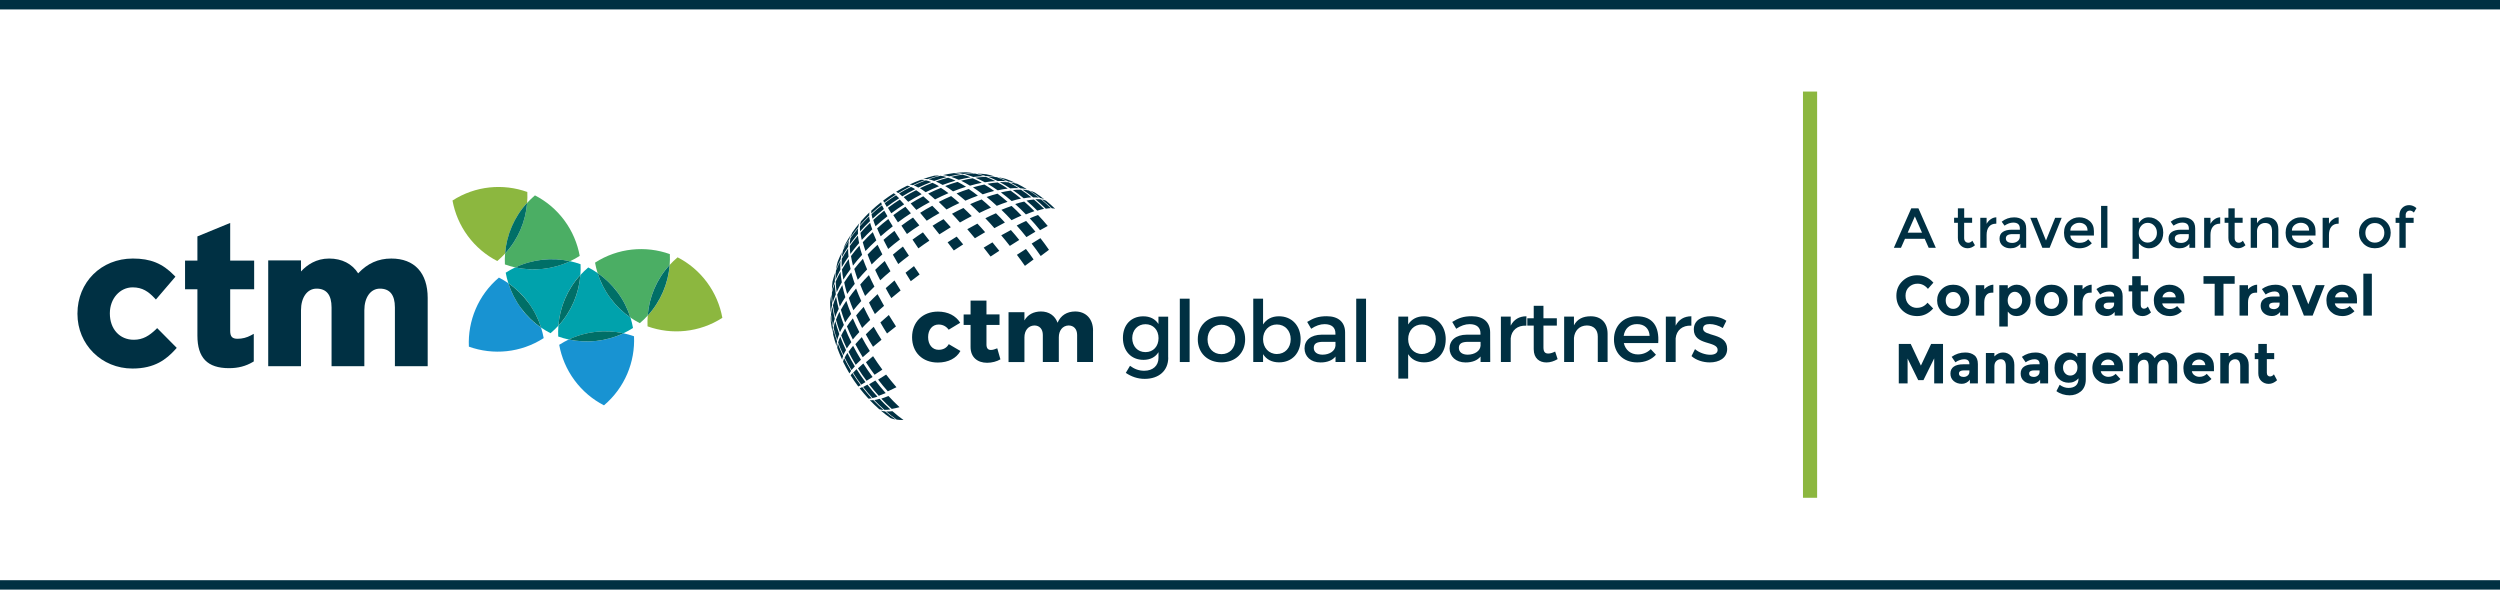 <?xml version="1.0" encoding="UTF-8"?>
<svg id="Layer_1" data-name="Layer 1" xmlns="http://www.w3.org/2000/svg" viewBox="0 0 530 125">
  <defs>
    <style>
      .cls-1 {
        fill: #006f67;
      }

      .cls-1, .cls-2, .cls-3, .cls-4, .cls-5, .cls-6, .cls-7, .cls-8 {
        stroke-width: 0px;
      }

      .cls-2 {
        fill: #00a2ac;
      }

      .cls-3 {
        fill: #003043;
      }

      .cls-4 {
        fill: #1893d2;
      }

      .cls-5 {
        fill: #003042;
      }

      .cls-9 {
        fill: none;
        stroke: #8cb73f;
        stroke-miterlimit: 10;
        stroke-width: 3px;
      }

      .cls-6 {
        fill: #4bae64;
      }

      .cls-7 {
        fill: #8cb73f;
      }

      .cls-8 {
        fill: #003043;
      }
    </style>
  </defs>
  <g>
    <g>
      <g>
        <path class="cls-3" d="M33.04,69.84c-1.39,1.31-2.71,2.19-4.68,2.19-2.99,0-5.07-2.28-5.07-5.56v-.08c0-3.07,2.12-5.47,4.83-5.47,2.07,0,3.34.9,4.62,2.25l.31.33,4.14-4.84-.26-.27c-2.48-2.55-5.02-3.58-8.77-3.58-6.69,0-11.74,5.01-11.74,11.66v.08c0,6.49,5.12,11.58,11.66,11.58,4.75,0,7.2-1.96,9.13-4.09l.26-.29-4.15-4.19-.29.28Z"/>
        <path class="cls-3" d="M82.95,54.81c-2.75,0-5.05,1.03-7.02,3.14-1.28-2.03-3.44-3.14-6.16-3.14s-4.67,1.33-5.96,2.74v-2.34h-6.95s0,22.43,0,22.43h6.95v-11.85c0-2.75,1.33-4.6,3.3-4.6,2.11,0,3.18,1.34,3.18,3.98v12.47h6.95v-11.85c0-2.75,1.33-4.6,3.3-4.6,2.11,0,3.18,1.34,3.18,3.98v12.47h6.95v-14.48c0-5.31-2.81-8.35-7.71-8.35Z"/>
      </g>
      <path class="cls-3" d="M48.8,47.26l-6.95,2.86v5.13h-2.62s0,6.07,0,6.07h2.62v9.83c0,4.71,2.13,6.9,6.7,6.9,1.94,0,3.55-.42,5.05-1.31l.2-.12v-5.85l-.61.33c-.87.47-1.82.72-2.83.72-1.13,0-1.56-.47-1.56-1.68v-8.82h5.08v-6.07h-5.08v-7.99Z"/>
    </g>
    <g>
      <path class="cls-4" d="M120.59,71.97c-.7.33-1.38.71-2.04,1.13.48,2.64,1.55,5.22,3.25,7.52,1.7,2.3,3.85,4.08,6.24,5.31,4.42-3.73,6.63-9.2,6.37-14.64-.74-.26-1.49-.48-2.25-.64-3.67,1.75-7.75,2.15-11.57,1.32Z"/>
      <path class="cls-2" d="M129.41,63.21c-1.23-1.66-2.13-3.46-2.71-5.32-.64-.44-1.3-.84-1.99-1.19-.6.51-1.15,1.04-1.67,1.61-.31,3.93-1.9,7.73-4.66,10.75-.06.76-.07,1.52-.04,2.28.74.26,1.49.48,2.25.64,3.67-1.75,7.75-2.15,11.57-1.32.7-.33,1.38-.71,2.04-1.13-.13-.74-.31-1.47-.54-2.2-1.59-1.1-3.04-2.48-4.25-4.12Z"/>
      <path class="cls-1" d="M120.59,71.97c3.82.83,7.9.43,11.57-1.32-3.82-.83-7.9-.43-11.57,1.32Z"/>
      <path class="cls-2" d="M123.07,56.01c-.72-.26-1.46-.47-2.21-.64-3.69,1.75-7.78,2.16-11.61,1.31-.7.33-1.38.71-2.04,1.13.13.74.32,1.48.55,2.21,1.59,1.1,3.04,2.47,4.25,4.12,1.22,1.66,2.12,3.45,2.71,5.31.64.44,1.3.84,1.99,1.19.6-.5,1.15-1.04,1.67-1.61.31-3.93,1.9-7.73,4.66-10.75.06-.76.07-1.52.04-2.28Z"/>
      <path class="cls-1" d="M118.38,69.05c2.76-3.02,4.35-6.83,4.66-10.75-2.76,3.02-4.35,6.83-4.66,10.75Z"/>
      <path class="cls-4" d="M110.47,65.35c-1.22-1.66-2.12-3.45-2.71-5.31-.64-.44-1.3-.84-1.99-1.19-4.41,3.73-6.62,9.19-6.37,14.64,5.13,1.84,11,1.32,15.86-1.81-.13-.74-.32-1.48-.55-2.21-1.59-1.1-3.04-2.47-4.25-4.12Z"/>
      <path class="cls-1" d="M107.76,60.03c.59,1.86,1.48,3.66,2.71,5.31,1.22,1.64,2.66,3.02,4.25,4.12-.59-1.86-1.48-3.66-2.71-5.31-1.22-1.64-2.66-3.02-4.25-4.12Z"/>
      <path class="cls-7" d="M149.89,59.86c-1.7-2.3-3.85-4.08-6.24-5.31-.6.51-1.16,1.04-1.67,1.61-.31,3.93-1.9,7.73-4.66,10.75-.06.76-.07,1.52-.04,2.28,5.13,1.84,11.01,1.32,15.86-1.81-.48-2.64-1.55-5.22-3.25-7.52Z"/>
      <path class="cls-6" d="M142.01,53.87c-5.13-1.84-11.01-1.32-15.86,1.81.13.74.31,1.47.54,2.2,1.59,1.1,3.04,2.48,4.25,4.12,1.23,1.66,2.13,3.46,2.71,5.32.64.44,1.3.84,1.99,1.19.6-.5,1.15-1.04,1.67-1.61.31-3.93,1.9-7.73,4.66-10.75.06-.76.07-1.52.04-2.28Z"/>
      <path class="cls-1" d="M126.69,57.88c.59,1.86,1.48,3.67,2.71,5.32,1.22,1.64,2.66,3.02,4.25,4.12-.59-1.86-1.48-3.67-2.71-5.32-1.22-1.64-2.66-3.02-4.25-4.12Z"/>
      <path class="cls-1" d="M137.31,66.91c2.76-3.02,4.35-6.83,4.66-10.75-2.76,3.02-4.35,6.83-4.66,10.75Z"/>
      <path class="cls-6" d="M120.86,55.38c.7-.33,1.38-.71,2.04-1.13-.48-2.64-1.55-5.22-3.25-7.52-1.7-2.3-3.85-4.08-6.24-5.31-.59.5-1.14,1.03-1.66,1.59-.32,3.92-1.91,7.73-4.67,10.75-.06.76-.08,1.53-.04,2.3.73.26,1.47.47,2.21.64,3.69-1.75,7.78-2.16,11.61-1.31Z"/>
      <path class="cls-1" d="M120.86,55.38c-3.83-.84-7.92-.44-11.61,1.31,3.83.84,7.92.44,11.61-1.31Z"/>
      <path class="cls-7" d="M111.79,40.7c-5.13-1.84-11.01-1.32-15.86,1.81.48,2.64,1.55,5.22,3.25,7.52,1.7,2.3,3.85,4.08,6.24,5.31.59-.5,1.14-1.03,1.66-1.59.32-3.92,1.91-7.73,4.67-10.75.06-.77.08-1.54.04-2.3Z"/>
      <path class="cls-1" d="M107.08,53.75c2.77-3.02,4.36-6.82,4.67-10.75-2.77,3.02-4.36,6.82-4.67,10.75Z"/>
    </g>
  </g>
  <g>
    <g>
      <path class="cls-5" d="M203.55,68.43l-2.43,1.47c-.49-.69-1.22-1.1-2.14-1.1-1.31,0-2.22,1.08-2.22,2.67s.9,2.69,2.22,2.69c.96,0,1.71-.39,2.16-1.2l2.47,1.45c-.86,1.55-2.57,2.45-4.8,2.45-3.26,0-5.45-2.16-5.45-5.37s2.22-5.43,5.49-5.43c2.1,0,3.79.86,4.71,2.37Z"/>
      <path class="cls-5" d="M212.09,76.18c-.76.45-1.8.73-2.82.73-2.04,0-3.51-1.16-3.51-3.35v-4.67h-1.47v-2.22h1.47v-2.94h3.37v2.92h2.77v2.24h-2.77v4.14c0,.82.35,1.18.98,1.16.35,0,.8-.14,1.31-.35l.67,2.35Z"/>
      <path class="cls-5" d="M231.72,70.08v6.67h-3.37v-5.73c0-1.26-.71-2.02-1.82-2.02-1.27.04-2.06,1.08-2.06,2.51v5.24h-3.39v-5.73c0-1.26-.69-2.02-1.8-2.02-1.29.04-2.1,1.08-2.1,2.51v5.24h-3.37v-10.57h3.37v1.75c.73-1.26,1.94-1.88,3.49-1.9,1.73,0,3,.9,3.53,2.39.69-1.57,1.98-2.37,3.73-2.39,2.31,0,3.8,1.59,3.8,4.06Z"/>
      <path class="cls-5" d="M247.67,75.81c0,2.77-1.97,4.51-5,4.51-1.5,0-2.82-.47-4-1.27l.89-1.5c.91.67,1.85,1.05,3.02,1.05,1.83,0,3.02-1.07,3.02-2.73v-1.21c-.65,1.05-1.74,1.63-3.19,1.63-2.61,0-4.35-1.88-4.35-4.65s1.72-4.56,4.27-4.58c1.48-.02,2.59.58,3.26,1.63v-1.56h2.06v8.69ZM245.61,71.68c0-1.74-1.14-2.95-2.77-2.95s-2.79,1.23-2.81,2.95c.02,1.74,1.14,2.97,2.81,2.97s2.77-1.23,2.77-2.97Z"/>
      <path class="cls-5" d="M250.12,76.75v-13.43h2.08v13.43h-2.08Z"/>
      <path class="cls-5" d="M263.97,71.93c0,2.9-2.05,4.89-5.01,4.89s-5.03-1.99-5.03-4.89,2.05-4.89,5.03-4.89,5.01,1.97,5.01,4.89ZM256,71.95c0,1.86,1.21,3.13,2.95,3.13s2.93-1.27,2.93-3.13-1.21-3.11-2.93-3.11-2.95,1.27-2.95,3.11Z"/>
      <path class="cls-5" d="M275.73,71.97c0,2.88-1.81,4.85-4.56,4.85-1.54,0-2.7-.62-3.4-1.74v1.67h-2.08v-13.43h2.08v5.47c.71-1.12,1.86-1.74,3.37-1.74,2.73,0,4.6,1.99,4.6,4.92ZM273.63,71.9c0-1.79-1.21-3.11-2.93-3.11s-2.93,1.3-2.93,3.11,1.21,3.15,2.93,3.15,2.93-1.3,2.93-3.15Z"/>
      <path class="cls-5" d="M283.14,75.57c-.69.85-1.79,1.27-3.19,1.27-2.08,0-3.39-1.29-3.39-2.99s1.32-2.88,3.64-2.9h2.91v-.29c0-1.21-.78-1.94-2.3-1.94-.92,0-1.88.33-2.84.98l-.85-1.45c1.34-.8,2.32-1.21,4.15-1.21,2.48,0,3.87,1.27,3.89,3.39l.02,6.32h-2.05v-1.18ZM283.12,73.36v-.89h-2.61c-1.36,0-1.99.36-1.99,1.29,0,.87.71,1.43,1.86,1.43,1.48,0,2.63-.78,2.73-1.83Z"/>
      <path class="cls-5" d="M287.52,76.75v-13.43h2.08v13.43h-2.08Z"/>
      <path class="cls-5" d="M306.49,71.97c0,2.88-1.81,4.85-4.56,4.85-1.54,0-2.7-.62-3.4-1.74v5.18h-2.08v-13.14h2.08v1.67c.71-1.12,1.86-1.74,3.37-1.74,2.73,0,4.6,1.99,4.6,4.92ZM304.39,71.9c0-1.79-1.21-3.11-2.93-3.11s-2.93,1.3-2.93,3.11,1.21,3.15,2.93,3.15,2.93-1.3,2.93-3.15Z"/>
      <path class="cls-5" d="M313.89,75.57c-.69.85-1.79,1.27-3.19,1.27-2.08,0-3.39-1.29-3.39-2.99s1.32-2.88,3.64-2.9h2.91v-.29c0-1.21-.78-1.94-2.3-1.94-.92,0-1.88.33-2.84.98l-.85-1.45c1.34-.8,2.32-1.21,4.15-1.21,2.48,0,3.87,1.27,3.89,3.39l.02,6.32h-2.05v-1.18ZM313.88,73.36v-.89h-2.61c-1.36,0-1.99.36-1.99,1.29,0,.87.71,1.43,1.86,1.43,1.48,0,2.63-.78,2.73-1.83Z"/>
      <path class="cls-5" d="M320.27,69.04c.65-1.3,1.81-1.99,3.33-1.99v1.99c-1.94-.11-3.17,1.03-3.33,2.68v5.03h-2.08v-9.63h2.08v1.92Z"/>
      <path class="cls-5" d="M330.22,76.13c-.76.45-1.56.71-2.37.71-1.45,0-2.7-.83-2.7-2.81v-5h-1.36v-1.56h1.36v-2.64h2.06v2.64h2.84v1.56h-2.84v4.62c0,1,.38,1.3,1.03,1.3.43,0,.89-.15,1.45-.42l.52,1.59Z"/>
      <path class="cls-5" d="M340.81,70.76v5.99h-2.08v-5.41c0-1.45-.87-2.34-2.32-2.34-1.59.02-2.59,1.12-2.73,2.63v5.12h-2.08v-9.63h2.08v1.85c.69-1.34,1.92-1.92,3.55-1.92,2.24,0,3.58,1.41,3.58,3.71Z"/>
      <path class="cls-5" d="M351.53,72.73h-7.28c.33,1.48,1.47,2.41,2.99,2.41,1.05,0,2.01-.4,2.72-1.12l1.1,1.18c-.94,1.03-2.32,1.63-3.98,1.63-2.97,0-4.92-1.97-4.92-4.87s2.01-4.89,4.87-4.91c3.39,0,4.76,2.21,4.51,5.68ZM349.72,71.21c-.07-1.56-1.1-2.5-2.68-2.5s-2.59.96-2.82,2.5h5.5Z"/>
      <path class="cls-5" d="M355.24,69.04c.65-1.3,1.81-1.99,3.33-1.99v1.99c-1.94-.11-3.17,1.03-3.33,2.68v5.03h-2.08v-9.63h2.08v1.92Z"/>
      <path class="cls-5" d="M365.99,68.01l-.76,1.54c-.85-.53-1.92-.85-2.77-.85s-1.41.27-1.41.96c0,1.77,5.12.81,5.11,4.31,0,1.97-1.76,2.86-3.69,2.86-1.41,0-2.91-.47-3.87-1.34l.74-1.48c.83.74,2.17,1.2,3.22,1.2.89,0,1.58-.31,1.58-1.03,0-1.97-5.07-.87-5.05-4.35,0-1.96,1.7-2.79,3.55-2.79,1.21,0,2.5.36,3.37.98Z"/>
    </g>
    <path class="cls-5" d="M187.87,87.23c.4.02.84,0,1.32-.06.77.68,1.56,1.3,2.35,1.87-.53.01-1.01-.02-1.45-.08-.75-.53-1.49-1.11-2.22-1.73ZM188.8,88.64c.32.13.68.23,1.08.31-.75-.53-1.49-1.11-2.22-1.73-.35-.03-.66-.09-.93-.18.68.58,1.37,1.11,2.07,1.6ZM189.04,86.69c.51-.08,1.06-.21,1.66-.37-.8-.74-1.58-1.53-2.35-2.37-.55.23-1.06.42-1.52.56.72.77,1.46,1.5,2.22,2.18ZM187.48,86.89c.38.01.81-.02,1.28-.09-.78-.7-1.55-1.45-2.29-2.25-.41.13-.79.22-1.12.27.69.73,1.4,1.42,2.14,2.06ZM186.4,86.76c.27.08.57.13.9.15-.74-.65-1.46-1.35-2.16-2.09-.28.04-.53.04-.74.02.65.68,1.32,1.32,2,1.92ZM188.22,82.96c.56-.25,1.17-.54,1.83-.87-.75-.86-1.48-1.76-2.19-2.68-.61.4-1.18.75-1.7,1.07.66.86,1.35,1.69,2.06,2.49ZM186.29,83.91c.45-.16.94-.35,1.48-.58-.76-.85-1.5-1.74-2.2-2.66-.49.3-.93.56-1.32.79.66.85,1.34,1.67,2.05,2.45ZM184.95,84.39c.32-.07.68-.16,1.08-.3-.74-.81-1.45-1.66-2.13-2.55-.35.2-.65.37-.92.5.63.81,1.29,1.59,1.97,2.34ZM184.09,84.5c.2.02.44,0,.71-.05-.7-.76-1.37-1.55-2-2.38-.22.11-.4.19-.55.25.59.75,1.2,1.48,1.84,2.17ZM220.64,54.27c.63-.47,1.21-.9,1.74-1.31-.58-.84-1.18-1.67-1.81-2.47-.58.35-1.2.73-1.86,1.15.66.86,1.31,1.73,1.92,2.63ZM217.29,56.36c.65-.48,1.26-.93,1.83-1.36-.52-.75-1.06-1.5-1.62-2.22-.61.38-1.25.8-1.92,1.24.58.76,1.15,1.55,1.7,2.34ZM185.41,79.45c.5-.33,1.06-.69,1.65-1.09-.69-.93-1.35-1.89-1.97-2.85-.56.46-1.06.89-1.51,1.28.57.91,1.19,1.8,1.83,2.66ZM183.7,80.74c.38-.24.81-.51,1.29-.82-.69-.93-1.35-1.89-1.97-2.86-.43.37-.8.72-1.13,1.03.57.91,1.18,1.79,1.82,2.64ZM182.59,81.54c.26-.15.55-.33.89-.53-.67-.89-1.3-1.81-1.89-2.75-.29.28-.53.53-.74.76.54.87,1.12,1.72,1.74,2.53ZM181.96,81.94c.14-.07.32-.16.52-.28-.63-.84-1.22-1.7-1.77-2.58-.16.19-.29.35-.38.49.5.81,1.04,1.6,1.62,2.36ZM220.49,48.8c.59-.34,1.13-.64,1.63-.9-.67-.81-1.35-1.59-2.06-2.32-.54.19-1.13.43-1.75.71.75.8,1.48,1.64,2.18,2.51ZM217.61,50.26c.68-.41,1.31-.79,1.9-1.14-.64-.79-1.3-1.55-1.97-2.28-.63.28-1.29.6-2,.97.7.78,1.39,1.6,2.06,2.45ZM214.09,52.13c.7-.45,1.36-.87,1.99-1.26-.58-.73-1.17-1.43-1.77-2.1-.65.34-1.33.72-2.05,1.12.61.72,1.22,1.46,1.82,2.24ZM210.01,54.38c.63-.43,1.25-.83,1.84-1.21-.48-.62-.96-1.21-1.45-1.79-.6.35-1.22.72-1.86,1.12.49.6.98,1.23,1.46,1.88ZM188.05,70.7c.59-.48,1.23-.98,1.9-1.5-.53-.81-1.04-1.62-1.52-2.42-.64.54-1.23,1.07-1.79,1.58.44.78.91,1.56,1.41,2.34ZM185.08,73.52c.55-.47,1.15-.96,1.8-1.49-.59-.92-1.14-1.84-1.66-2.76-.61.56-1.16,1.11-1.67,1.62.47.88.98,1.75,1.53,2.62ZM182.9,75.73c.45-.41.95-.85,1.5-1.32-.61-.97-1.18-1.95-1.7-2.94-.51.53-.96,1.03-1.36,1.5.48.92,1,1.84,1.56,2.76ZM181.41,77.34c.32-.33.69-.69,1.12-1.08-.6-.97-1.16-1.96-1.67-2.95-.38.45-.7.88-.97,1.28.46.92.97,1.84,1.52,2.75ZM180.52,78.46c.19-.24.43-.5.71-.79-.57-.94-1.1-1.9-1.58-2.86-.24.36-.43.7-.58,1.01.44.9.92,1.78,1.45,2.64ZM180.08,79.16c.08-.16.2-.33.35-.53-.53-.88-1.02-1.78-1.47-2.69-.12.27-.19.52-.23.74.41.84.86,1.66,1.34,2.47ZM222.99,44.16c.27,0,.5.04.7.1-.63-.61-1.28-1.19-1.94-1.72-.25-.11-.54-.2-.86-.25.71.58,1.41,1.21,2.1,1.87ZM221.72,44.25c.39-.08.74-.11,1.06-.12-.68-.66-1.37-1.28-2.08-1.86-.36-.05-.77-.06-1.21-.04.75.63,1.5,1.3,2.22,2.02ZM219.91,44.66c.52-.17,1-.3,1.44-.39-.71-.7-1.43-1.36-2.16-1.97-.48.03-1.01.11-1.57.23.78.66,1.54,1.37,2.29,2.13ZM217.49,45.46c.65-.27,1.25-.51,1.81-.7-.71-.72-1.44-1.4-2.17-2.03-.6.13-1.24.31-1.91.53.76.68,1.52,1.42,2.27,2.2ZM214.45,46.68c.74-.37,1.44-.7,2.1-.98-.69-.72-1.38-1.41-2.09-2.04-.68.23-1.4.51-2.16.82.72.69,1.44,1.42,2.15,2.2ZM210.81,48.37c.77-.43,1.52-.83,2.23-1.2-.63-.7-1.27-1.35-1.9-1.96-.72.31-1.47.67-2.25,1.06.64.66,1.28,1.36,1.92,2.1ZM206.68,50.51c.74-.46,1.47-.89,2.17-1.29-.55-.64-1.1-1.25-1.64-1.81-.7.36-1.42.76-2.15,1.18.53.61,1.07,1.25,1.62,1.92ZM202.21,53.1c.67-.45,1.33-.88,1.98-1.29-.46-.58-.92-1.13-1.37-1.65-.64.38-1.29.79-1.93,1.21.43.55.87,1.13,1.32,1.73ZM193.08,59.62c.61-.48,1.23-.96,1.88-1.43-.42-.61-.82-1.21-1.2-1.77-.62.46-1.21.93-1.79,1.4.35.58.72,1.18,1.12,1.8ZM188.96,63.2c.62-.53,1.28-1.08,1.97-1.62-.46-.73-.89-1.43-1.3-2.12-.65.55-1.27,1.09-1.86,1.63.36.69.76,1.39,1.19,2.11ZM185.48,66.58c.6-.57,1.25-1.15,1.94-1.74-.49-.85-.95-1.67-1.38-2.48-.65.61-1.25,1.21-1.81,1.79.38.8.79,1.61,1.25,2.43ZM182.76,69.54c.52-.55,1.1-1.13,1.73-1.72-.51-.94-.98-1.86-1.4-2.76-.58.63-1.11,1.23-1.59,1.82.38.88.8,1.76,1.27,2.66ZM180.8,71.97c.41-.5.86-1.02,1.38-1.57-.51-.98-.97-1.95-1.38-2.91-.47.59-.89,1.16-1.25,1.71.37.92.78,1.84,1.25,2.77ZM179.52,73.87c.27-.41.59-.86.96-1.33-.49-.98-.93-1.96-1.31-2.93-.33.53-.61,1.03-.84,1.5.35.92.75,1.83,1.19,2.76ZM178.8,75.27c.14-.32.33-.67.56-1.05-.46-.95-.87-1.9-1.23-2.85-.2.44-.35.85-.45,1.24.33.88.7,1.77,1.12,2.65ZM178.53,76.26c.03-.23.1-.49.21-.78-.43-.89-.8-1.79-1.13-2.69-.08.35-.12.67-.11.97.3.83.65,1.67,1.04,2.49ZM220.5,41.97c.33.06.63.15.88.27-.65-.51-1.32-.99-1.99-1.42-.3-.15-.65-.28-1.02-.38.72.46,1.43.97,2.13,1.53ZM219.02,41.85c.45-.01.87,0,1.24.06-.7-.56-1.4-1.06-2.12-1.52-.41-.1-.87-.16-1.36-.19.75.5,1.5,1.05,2.24,1.64ZM217.02,42.04c.58-.11,1.12-.18,1.62-.21-.73-.59-1.46-1.13-2.19-1.61-.53-.02-1.11,0-1.72.08.77.53,1.54,1.11,2.3,1.74ZM214.46,42.62c.7-.22,1.37-.39,1.99-.52-.73-.61-1.47-1.17-2.2-1.69-.65.08-1.33.21-2.06.38.75.55,1.51,1.16,2.27,1.82ZM211.31,43.64c.8-.33,1.56-.61,2.29-.85-.71-.63-1.42-1.2-2.13-1.73-.74.19-1.51.42-2.31.7.71.57,1.43,1.19,2.15,1.87ZM207.62,45.15c.85-.42,1.67-.8,2.46-1.13-.67-.63-1.32-1.21-1.97-1.74-.79.29-1.6.62-2.44,1,.64.57,1.29,1.2,1.95,1.87ZM203.51,47.17c.85-.49,1.68-.94,2.5-1.36-.6-.62-1.19-1.19-1.76-1.72-.8.37-1.61.78-2.43,1.23.55.57,1.11,1.19,1.69,1.85ZM199.15,49.68c.81-.53,1.62-1.03,2.42-1.51-.53-.61-1.04-1.18-1.54-1.71-.78.43-1.55.9-2.33,1.4.46.57.94,1.17,1.44,1.81ZM194.7,52.65c.76-.56,1.54-1.11,2.33-1.63-.48-.62-.93-1.21-1.37-1.76-.75.49-1.49,1.01-2.21,1.54.39.58.81,1.2,1.25,1.85ZM190.43,55.98c.73-.6,1.48-1.2,2.26-1.78-.45-.68-.88-1.32-1.27-1.93-.73.56-1.44,1.13-2.13,1.72.35.63.73,1.29,1.14,1.99ZM186.61,59.42c.68-.64,1.41-1.28,2.17-1.92-.44-.76-.85-1.48-1.22-2.17-.71.63-1.39,1.25-2.03,1.89.32.71.68,1.44,1.08,2.2ZM183.4,62.75c.61-.65,1.27-1.31,1.98-1.99-.43-.84-.82-1.66-1.17-2.44-.66.67-1.28,1.34-1.84,2,.3.78.64,1.6,1.03,2.43ZM180.92,65.77c.5-.63,1.06-1.28,1.67-1.95-.41-.91-.78-1.8-1.1-2.66-.57.68-1.08,1.35-1.54,2.01.27.84.6,1.71.97,2.6ZM179.17,68.35c.37-.57.79-1.17,1.27-1.79-.39-.95-.73-1.88-1.02-2.78-.44.65-.82,1.28-1.15,1.89.25.87.55,1.77.9,2.68ZM178.06,70.45c.22-.49.51-1.01.84-1.56-.36-.95-.68-1.89-.93-2.8-.3.59-.55,1.15-.74,1.69.23.87.51,1.77.84,2.67ZM177.49,72.1c.1-.4.25-.83.44-1.28-.33-.92-.62-1.84-.85-2.73-.17.5-.29.99-.36,1.44.21.85.47,1.71.77,2.58ZM177.35,73.35c0-.31.03-.64.1-1-.31-.87-.56-1.74-.78-2.6-.05.42-.07.81-.04,1.18.19.8.43,1.61.71,2.43ZM216.33,39.92c.5.03.97.1,1.39.2-.69-.44-1.39-.82-2.08-1.16-.46-.13-.96-.22-1.49-.28.72.36,1.45.78,2.18,1.25ZM214.18,39.94c.63-.06,1.22-.08,1.77-.06-.72-.46-1.44-.87-2.15-1.23-.57-.05-1.19-.06-1.83-.03.73.39,1.47.83,2.22,1.33ZM211.52,40.35c.75-.17,1.46-.29,2.13-.37-.73-.49-1.44-.92-2.15-1.3-.68.04-1.41.14-2.16.27.71.41,1.44.88,2.18,1.4ZM208.33,41.2c.85-.29,1.66-.53,2.44-.72-.71-.51-1.4-.96-2.08-1.36-.78.16-1.58.36-2.42.6.67.43,1.36.93,2.06,1.48ZM204.67,42.54c.91-.4,1.79-.76,2.64-1.06-.66-.53-1.31-1-1.94-1.41-.84.26-1.7.58-2.58.94.6.46,1.23.97,1.87,1.53ZM200.66,44.41c.92-.5,1.84-.96,2.73-1.37-.6-.54-1.19-1.03-1.75-1.47-.86.37-1.74.78-2.62,1.24.52.48,1.07,1.02,1.64,1.6ZM196.47,46.79c.9-.58,1.81-1.12,2.71-1.62-.54-.56-1.05-1.08-1.54-1.55-.86.46-1.72.96-2.57,1.5.44.51.9,1.07,1.4,1.68ZM192.27,49.61c.86-.64,1.73-1.25,2.63-1.83-.47-.6-.92-1.15-1.34-1.66-.84.54-1.66,1.12-2.46,1.72.36.55.75,1.14,1.18,1.78ZM188.3,52.78c.8-.69,1.63-1.36,2.49-2.01-.42-.65-.82-1.26-1.17-1.83-.8.62-1.58,1.26-2.32,1.91.3.6.63,1.25,1,1.93ZM184.78,56.07c.72-.72,1.48-1.43,2.28-2.14-.38-.72-.72-1.4-1.02-2.04-.74.68-1.45,1.37-2.11,2.07.24.67.53,1.37.86,2.11ZM181.85,59.31c.61-.72,1.27-1.45,1.98-2.19-.34-.79-.63-1.54-.89-2.26-.66.72-1.27,1.43-1.83,2.15.2.73.45,1.49.73,2.29ZM179.61,62.31c.48-.69,1.01-1.4,1.6-2.13-.3-.85-.55-1.66-.76-2.43-.55.72-1.04,1.43-1.48,2.13.16.78.37,1.59.63,2.43ZM178.04,64.97c.33-.64.72-1.29,1.17-1.97-.27-.88-.48-1.73-.65-2.54-.41.69-.77,1.37-1.08,2.02.13.8.32,1.63.55,2.49ZM177.07,67.22c.19-.56.44-1.14.74-1.74-.24-.88-.42-1.74-.56-2.57-.28.63-.5,1.24-.67,1.83.11.8.27,1.64.48,2.48ZM176.61,69.06c.07-.47.19-.96.36-1.48-.21-.86-.37-1.71-.49-2.53-.15.55-.25,1.09-.31,1.59.1.78.25,1.59.44,2.42ZM176.54,70.53c-.03-.37-.02-.78.03-1.2-.19-.82-.33-1.63-.43-2.43-.04.47-.04.92,0,1.34.09.75.23,1.52.4,2.29ZM213.73,38.47c.54.06,1.05.16,1.51.29-.67-.32-1.33-.59-1.98-.82-.49-.14-1.02-.26-1.58-.34.67.24,1.35.52,2.05.86ZM211.5,38.38c.66-.03,1.28-.01,1.87.04-.69-.33-1.37-.62-2.03-.86-.6-.07-1.23-.11-1.9-.1.67.25,1.36.55,2.06.91ZM208.79,38.65c.77-.13,1.51-.22,2.22-.26-.69-.35-1.36-.65-2.02-.9-.7.02-1.44.08-2.2.19.65.27,1.32.59,2.01.97ZM205.62,39.37c.87-.26,1.71-.46,2.52-.62-.66-.37-1.31-.69-1.94-.96-.79.13-1.61.3-2.45.52.6.29,1.23.65,1.88,1.05ZM202.06,40.57c.93-.38,1.85-.71,2.74-.98-.62-.4-1.22-.74-1.8-1.03-.86.24-1.74.53-2.63.88.54.32,1.11.7,1.69,1.14ZM198.23,42.28c.96-.49,1.91-.94,2.85-1.33-.56-.43-1.1-.8-1.61-1.12-.89.36-1.79.76-2.7,1.21.46.36.95.77,1.46,1.24ZM194.27,44.49c.94-.59,1.89-1.14,2.85-1.65-.49-.46-.96-.87-1.39-1.23-.9.46-1.79.97-2.67,1.52.37.41.78.86,1.21,1.37ZM190.36,47.13c.89-.68,1.81-1.31,2.75-1.92-.42-.51-.81-.97-1.17-1.38-.87.56-1.73,1.15-2.56,1.78.29.46.62.97.98,1.52ZM186.7,50.1c.82-.73,1.68-1.44,2.57-2.12-.35-.56-.67-1.08-.95-1.55-.83.64-1.62,1.3-2.37,1.99.21.52.47,1.08.76,1.69ZM183.49,53.21c.72-.76,1.48-1.51,2.29-2.25-.29-.63-.54-1.21-.75-1.75-.75.7-1.46,1.41-2.12,2.14.15.58.34,1.2.57,1.86ZM180.83,56.32c.59-.77,1.24-1.53,1.94-2.29-.23-.69-.42-1.34-.57-1.95-.65.73-1.25,1.47-1.79,2.21.1.64.24,1.31.42,2.03ZM178.8,59.27c.45-.73.96-1.48,1.53-2.24-.18-.74-.32-1.45-.41-2.11-.53.74-1,1.47-1.42,2.2.05.68.15,1.4.3,2.15ZM177.38,61.94c.31-.68.67-1.37,1.09-2.09-.14-.78-.24-1.52-.29-2.23-.39.71-.73,1.4-1.02,2.09.03.71.1,1.45.21,2.23ZM176.51,64.27c.17-.6.4-1.23.68-1.87-.11-.79-.18-1.55-.21-2.28-.26.65-.47,1.29-.62,1.91,0,.72.06,1.47.16,2.24ZM176.12,66.24c.05-.52.15-1.06.3-1.62-.1-.78-.14-1.54-.15-2.26-.14.59-.23,1.15-.28,1.69,0,.71.04,1.44.13,2.19ZM209.04,37.33c.67,0,1.32.03,1.92.11-.63-.21-1.25-.38-1.86-.5-.61-.08-1.25-.12-1.92-.13.6.13,1.22.3,1.85.53ZM206.34,37.52c.78-.1,1.53-.17,2.24-.19-.63-.23-1.24-.4-1.83-.53-.7,0-1.44.05-2.19.15.57.14,1.16.33,1.78.57ZM203.26,38.12c.86-.22,1.71-.4,2.52-.53-.6-.24-1.18-.43-1.74-.57-.79.11-1.6.26-2.43.47.52.16,1.07.37,1.64.63ZM199.85,39.2c.93-.35,1.84-.65,2.73-.9-.55-.26-1.08-.47-1.59-.63-.85.22-1.71.49-2.59.81.46.19.94.43,1.45.73ZM196.23,40.75c.95-.47,1.9-.9,2.84-1.27-.49-.29-.95-.54-1.39-.73-.88.34-1.77.72-2.66,1.15.38.23.78.51,1.21.84ZM192.55,42.78c.94-.58,1.89-1.12,2.84-1.61-.42-.33-.8-.62-1.17-.85-.89.45-1.77.94-2.64,1.47.29.28.61.61.96.99ZM188.95,45.22c.89-.67,1.8-1.3,2.73-1.9-.34-.38-.64-.72-.92-1.01-.86.55-1.71,1.13-2.52,1.75.2.34.44.73.71,1.16ZM185.61,47.97c.8-.73,1.65-1.45,2.53-2.13-.26-.44-.49-.83-.68-1.19-.81.63-1.59,1.29-2.33,1.98.12.4.28.85.48,1.34ZM182.69,50.88c.7-.77,1.44-1.52,2.23-2.26-.19-.5-.34-.97-.45-1.39-.73.69-1.41,1.4-2.05,2.13.05.47.15.98.28,1.52ZM180.28,53.83c.57-.77,1.19-1.54,1.86-2.31-.13-.56-.21-1.09-.26-1.58-.62.73-1.19,1.46-1.72,2.2,0,.52.03,1.09.11,1.69ZM178.44,56.67c.43-.75.91-1.5,1.45-2.26-.07-.62-.11-1.2-.09-1.74-.5.73-.95,1.46-1.34,2.18-.04.57-.04,1.18,0,1.82ZM177.14,59.3c.29-.69.63-1.4,1.02-2.13-.03-.66-.02-1.29.02-1.87-.37.7-.69,1.4-.96,2.09-.07.6-.1,1.24-.09,1.91ZM176.35,61.65c.16-.63.37-1.27.63-1.93,0-.68.03-1.33.1-1.94-.24.66-.44,1.3-.59,1.93-.08.62-.12,1.26-.13,1.94ZM204.22,36.87c.76-.09,1.5-.13,2.21-.14-.55-.11-1.09-.17-1.6-.2-.69,0-1.4.04-2.13.13.48.03.99.1,1.52.22ZM201.26,37.4c.84-.2,1.66-.36,2.46-.47-.52-.12-1.02-.19-1.49-.23-.76.1-1.54.24-2.34.42.43.04.89.13,1.38.27ZM198.05,38.36c.89-.32,1.77-.6,2.64-.82-.47-.14-.92-.23-1.34-.28-.82.21-1.65.45-2.48.75.37.07.76.19,1.18.35ZM194.68,39.77c.91-.44,1.83-.84,2.74-1.18-.4-.17-.78-.29-1.14-.36-.85.31-1.7.67-2.55,1.08.29.11.61.26.94.46ZM191.29,41.62c.9-.55,1.81-1.06,2.73-1.52-.33-.2-.63-.37-.9-.48-.85.42-1.69.89-2.52,1.39.21.17.44.37.69.61ZM188,43.85c.84-.64,1.72-1.25,2.62-1.82-.24-.25-.46-.46-.66-.63-.82.52-1.63,1.08-2.41,1.67.12.22.27.48.44.78ZM184.98,46.37c.76-.71,1.57-1.39,2.41-2.05-.17-.31-.3-.58-.41-.81-.77.6-1.51,1.23-2.21,1.89.04.29.11.61.21.97ZM182.33,49.07c.66-.75,1.36-1.48,2.11-2.19-.09-.37-.16-.7-.18-1-.68.66-1.33,1.34-1.94,2.04-.03.35-.03.73.01,1.16ZM180.15,51.83c.53-.75,1.12-1.51,1.75-2.25-.03-.44-.03-.83.01-1.19-.58.69-1.12,1.4-1.62,2.11-.08.41-.13.85-.15,1.33ZM178.46,54.53c.4-.74.85-1.47,1.36-2.21.02-.49.08-.95.17-1.37-.47.7-.89,1.41-1.27,2.11-.12.45-.21.94-.26,1.47ZM177.26,57.07c.27-.69.59-1.39.96-2.1.06-.54.15-1.04.27-1.5-.35.68-.65,1.36-.91,2.03-.14.49-.25,1.01-.33,1.57ZM196.63,37.98c.84-.3,1.67-.54,2.5-.75-.39-.03-.75-.02-1.08.02-.77.19-1.55.42-2.33.69.28-.02.59-.01.92.04ZM193.53,39.26c.85-.41,1.71-.77,2.57-1.09-.32-.06-.61-.07-.88-.05-.8.29-1.59.62-2.38,1,.21,0,.44.06.69.14ZM190.43,40.93c.84-.51,1.69-.98,2.55-1.41-.24-.09-.46-.14-.65-.16-.8.39-1.58.82-2.35,1.29.13.06.28.15.45.28ZM187.45,42.96c.79-.6,1.6-1.16,2.44-1.69-.16-.13-.29-.23-.41-.3-.77.48-1.51,1-2.24,1.55.05.12.11.27.21.44ZM184.71,45.26c.71-.67,1.46-1.3,2.24-1.91-.08-.18-.14-.34-.17-.47-.71.56-1.4,1.14-2.05,1.76-.04.17-.04.38-.01.62ZM182.32,47.74c.61-.7,1.26-1.39,1.96-2.06-.02-.25,0-.47.04-.66-.63.62-1.23,1.25-1.8,1.91-.1.23-.16.51-.2.81ZM180.33,50.29c.49-.72,1.04-1.43,1.62-2.13.05-.31.12-.6.23-.84-.54.65-1.04,1.31-1.5,1.98-.14.29-.26.62-.35.99ZM178.78,52.82c.37-.7.8-1.41,1.27-2.11.09-.37.22-.71.37-1.01-.43.66-.83,1.32-1.18,1.99-.18.34-.33.72-.45,1.14Z"/>
  </g>
  <g>
    <g>
      <path class="cls-8" d="M403.85,50.63l-.84,1.9h-1.51l3.69-8.37h1.51l3.69,8.37h-1.51l-.84-1.9h-4.19ZM407.47,49.33l-1.52-3.45-1.52,3.45h3.04Z"/>
      <path class="cls-8" d="M416.4,47.24v3.23c0,.3.08.54.24.72.16.18.38.27.67.27s.56-.14.83-.42l.55.95c-.47.42-.99.64-1.56.64s-1.06-.2-1.46-.59c-.4-.4-.6-.93-.6-1.6v-3.2h-.8v-1.08h.8v-2h1.34v2h1.68v1.08h-1.68Z"/>
      <path class="cls-8" d="M423.16,47.42c-.66,0-1.16.22-1.5.65-.34.43-.5,1.01-.5,1.74v2.73h-1.34v-6.37h1.34v1.28c.22-.4.51-.73.88-.98.37-.26.76-.39,1.18-.4v1.35h-.06Z"/>
      <path class="cls-8" d="M429.54,52.54h-1.22v-.85c-.53.63-1.23.95-2.12.95-.66,0-1.21-.19-1.65-.56s-.65-.88-.65-1.5.23-1.1.69-1.41c.46-.31,1.09-.47,1.88-.47h1.74v-.24c0-.85-.47-1.27-1.41-1.27-.59,0-1.21.22-1.84.65l-.6-.84c.77-.61,1.65-.92,2.64-.92.75,0,1.36.19,1.84.57.48.38.71.98.71,1.79v4.11ZM428.2,50.17v-.54h-1.51c-.97,0-1.45.3-1.45.91,0,.31.12.55.36.71.24.16.57.25,1,.25s.8-.12,1.12-.36c.32-.24.48-.56.48-.97Z"/>
      <path class="cls-8" d="M432.98,52.54l-2.56-6.37h1.39l1.94,4.81,1.94-4.81h1.39l-2.56,6.37h-1.53Z"/>
      <path class="cls-8" d="M443.9,49.94h-4.99c.03.46.24.84.63,1.12s.84.42,1.34.42c.8,0,1.41-.25,1.82-.75l.77.84c-.69.71-1.58,1.07-2.68,1.07-.89,0-1.65-.3-2.28-.89-.63-.6-.94-1.39-.94-2.4s.32-1.8.96-2.39c.64-.59,1.39-.89,2.26-.89s1.6.26,2.21.78.91,1.24.91,2.16v.92ZM438.91,48.89h3.65c0-.53-.17-.95-.5-1.23s-.75-.43-1.24-.43-.93.15-1.32.45c-.39.3-.59.7-.59,1.22Z"/>
      <path class="cls-8" d="M446.77,52.54h-1.34v-8.89h1.34v8.89Z"/>
      <path class="cls-8" d="M455.51,46.07c.85,0,1.58.3,2.19.89.61.59.91,1.38.91,2.36s-.3,1.78-.9,2.4c-.6.62-1.31.92-2.11.92s-1.52-.35-2.16-1.05v3.28h-1.34v-8.7h1.34v1.11c.53-.81,1.22-1.21,2.07-1.21ZM453.41,49.36c0,.61.18,1.1.55,1.49.37.39.81.58,1.34.58s.99-.19,1.38-.58c.39-.38.59-.88.59-1.49s-.19-1.12-.57-1.52c-.38-.4-.84-.6-1.38-.6s-.99.2-1.35.6c-.37.4-.55.91-.55,1.52Z"/>
      <path class="cls-8" d="M465.37,52.54h-1.22v-.85c-.53.63-1.23.95-2.12.95-.66,0-1.21-.19-1.65-.56s-.65-.88-.65-1.5.23-1.1.69-1.41c.46-.31,1.09-.47,1.88-.47h1.74v-.24c0-.85-.47-1.27-1.41-1.27-.59,0-1.21.22-1.84.65l-.6-.84c.77-.61,1.65-.92,2.64-.92.75,0,1.36.19,1.84.57.48.38.71.98.71,1.79v4.11ZM464.02,50.17v-.54h-1.51c-.97,0-1.45.3-1.45.91,0,.31.12.55.36.71.24.16.57.25,1,.25s.8-.12,1.12-.36c.32-.24.48-.56.48-.97Z"/>
      <path class="cls-8" d="M470.62,47.42c-.66,0-1.16.22-1.5.65s-.5,1.01-.5,1.74v2.73h-1.34v-6.37h1.34v1.28c.22-.4.51-.73.88-.98.37-.26.76-.39,1.18-.4v1.35h-.06Z"/>
      <path class="cls-8" d="M473.75,47.24v3.23c0,.3.08.54.24.72.16.18.38.27.67.27s.56-.14.83-.42l.55.95c-.47.42-.99.64-1.56.64s-1.06-.2-1.46-.59c-.4-.4-.6-.93-.6-1.6v-3.2h-.8v-1.08h.8v-2h1.34v2h1.68v1.08h-1.68Z"/>
      <path class="cls-8" d="M478.49,49.09v3.45h-1.34v-6.37h1.34v1.16c.22-.39.51-.7.89-.92.38-.22.79-.34,1.23-.34.72,0,1.3.22,1.74.66s.66,1.07.66,1.9v3.9h-1.34v-3.5c0-1.17-.49-1.76-1.46-1.76-.46,0-.87.15-1.21.46-.34.31-.52.76-.52,1.35Z"/>
      <path class="cls-8" d="M490.88,49.94h-4.99c.03.46.24.84.63,1.12s.84.42,1.34.42c.8,0,1.41-.25,1.82-.75l.77.84c-.69.71-1.58,1.07-2.68,1.07-.89,0-1.65-.3-2.28-.89-.63-.6-.94-1.39-.94-2.4s.32-1.8.96-2.39c.64-.59,1.39-.89,2.26-.89s1.6.26,2.21.78.91,1.24.91,2.16v.92ZM485.88,48.89h3.65c0-.53-.17-.95-.5-1.23s-.75-.43-1.24-.43-.93.15-1.32.45c-.39.3-.59.7-.59,1.22Z"/>
      <path class="cls-8" d="M495.74,47.42c-.66,0-1.16.22-1.5.65-.34.43-.5,1.01-.5,1.74v2.73h-1.34v-6.37h1.34v1.28c.22-.4.51-.73.88-.98.37-.26.76-.39,1.18-.4v1.35h-.06Z"/>
      <path class="cls-8" d="M505.87,51.68c-.64.63-1.44.95-2.4.95s-1.76-.32-2.4-.95c-.64-.64-.96-1.41-.96-2.33s.32-1.7.96-2.33c.64-.64,1.44-.95,2.4-.95s1.76.32,2.4.95c.64.63.96,1.41.96,2.33s-.32,1.69-.96,2.33ZM502.03,50.86c.38.39.86.58,1.44.58s1.06-.19,1.44-.58c.38-.39.57-.89.57-1.5s-.19-1.12-.57-1.5c-.38-.39-.86-.58-1.44-.58s-1.06.19-1.44.58c-.38.39-.57.89-.57,1.5s.19,1.12.57,1.5Z"/>
      <path class="cls-8" d="M510.01,45.64v.53h1.68v1.08h-1.68v5.29h-1.34v-5.29h-.8v-1.08h.8v-.49c0-.67.2-1.2.6-1.6.4-.4.89-.59,1.46-.59s1.09.21,1.56.63l-.55.95c-.26-.28-.54-.42-.83-.42s-.51.09-.67.27c-.16.18-.24.42-.24.72Z"/>
    </g>
    <g>
      <path class="cls-8" d="M406.38,65.26c.92,0,1.67-.36,2.25-1.09l1.2,1.23c-.95,1.07-2.07,1.61-3.36,1.61s-2.35-.41-3.19-1.22-1.25-1.84-1.25-3.08.42-2.28,1.28-3.11,1.89-1.25,3.12-1.25c1.37,0,2.52.52,3.45,1.57l-1.16,1.32c-.59-.73-1.33-1.1-2.2-1.1-.7,0-1.3.23-1.8.69s-.75,1.08-.75,1.86.24,1.4.71,1.87c.47.47,1.04.71,1.71.71Z"/>
      <path class="cls-8" d="M417.49,63.69c0,.93-.32,1.72-.97,2.36s-1.46.96-2.44.96-1.79-.32-2.44-.96-.97-1.43-.97-2.36.32-1.72.97-2.37c.65-.64,1.46-.96,2.44-.96s1.79.32,2.44.96c.65.64.97,1.43.97,2.37ZM412.49,63.69c0,.53.15.96.45,1.29.3.33.68.5,1.15.5s.85-.17,1.15-.5c.3-.33.45-.76.45-1.29s-.15-.96-.45-1.29c-.3-.34-.68-.5-1.15-.5s-.85.17-1.15.5c-.3.34-.45.77-.45,1.29Z"/>
      <path class="cls-8" d="M422.26,62.05c-.54,0-.93.19-1.2.57-.26.38-.4.88-.4,1.5v2.79h-1.8v-6.44h1.8v.85c.23-.26.52-.49.87-.67.35-.18.7-.28,1.06-.29v1.69s-.34,0-.34,0Z"/>
      <path class="cls-8" d="M427.6,60.36c.75,0,1.42.31,2.01.94.59.63.88,1.42.88,2.37s-.29,1.74-.88,2.38-1.27.96-2.06.96-1.42-.32-1.9-.95v3.17h-1.8v-8.77h1.8v.72c.55-.55,1.2-.83,1.95-.83ZM425.63,63.7c0,.52.15.95.44,1.28s.64.5,1.06.5.78-.17,1.09-.5.47-.76.47-1.28-.15-.95-.46-1.31c-.3-.35-.67-.53-1.09-.53s-.78.17-1.07.52c-.29.35-.44.78-.44,1.31Z"/>
      <path class="cls-8" d="M438.33,63.69c0,.93-.32,1.72-.97,2.36s-1.46.96-2.44.96-1.79-.32-2.44-.96c-.65-.64-.97-1.43-.97-2.36s.32-1.72.97-2.37c.65-.64,1.46-.96,2.44-.96s1.79.32,2.44.96c.65.64.97,1.43.97,2.37ZM433.33,63.69c0,.53.15.96.45,1.29.3.33.68.5,1.15.5s.85-.17,1.15-.5.45-.76.45-1.29-.15-.96-.45-1.29-.68-.5-1.15-.5-.85.17-1.15.5c-.3.34-.45.77-.45,1.29Z"/>
      <path class="cls-8" d="M443.1,62.05c-.54,0-.93.19-1.2.57s-.4.88-.4,1.5v2.79h-1.8v-6.44h1.8v.85c.23-.26.52-.49.87-.67s.7-.28,1.06-.29v1.69s-.34,0-.34,0Z"/>
      <path class="cls-8" d="M450,66.91h-1.69v-.78c-.46.58-1.04.87-1.72.87s-1.26-.2-1.72-.59-.69-.92-.69-1.58.24-1.15.72-1.48c.48-.33,1.13-.49,1.96-.49h1.34v-.04c0-.69-.36-1.03-1.09-1.03-.31,0-.64.06-.99.19-.35.12-.64.28-.88.46l-.8-1.16c.85-.61,1.81-.92,2.9-.92.78,0,1.42.2,1.92.59.5.39.74,1.01.74,1.86v4.11ZM448.19,64.46v-.31h-1.13c-.72,0-1.08.22-1.08.67,0,.23.09.41.26.53s.42.19.74.19.6-.1.84-.29c.24-.2.37-.46.37-.78Z"/>
      <path class="cls-8" d="M453.84,61.76v2.89c0,.25.06.44.19.58.13.14.28.21.46.21.34,0,.62-.15.85-.46l.67,1.26c-.56.51-1.15.77-1.77.77s-1.14-.2-1.57-.61c-.43-.41-.64-.96-.64-1.66v-2.97h-.75v-1.29h.75v-1.93h1.81v1.93h1.56v1.29h-1.56Z"/>
      <path class="cls-8" d="M462.56,65.98c-.73.69-1.58,1.03-2.56,1.03s-1.79-.3-2.43-.9-.96-1.41-.96-2.43.33-1.82.98-2.42c.65-.6,1.42-.9,2.31-.9s1.64.27,2.26.8c.62.53.93,1.27.93,2.2v.96h-4.7c.06.35.24.64.55.86.31.22.66.34,1.05.34.63,0,1.15-.21,1.56-.63l1.01,1.09ZM460.84,62.16c-.25-.21-.55-.31-.9-.31s-.68.11-.98.32-.47.51-.52.87h2.83c-.04-.38-.18-.68-.43-.89Z"/>
      <path class="cls-8" d="M471.38,60.16v6.76h-1.87v-6.76h-2.37v-1.62h6.61v1.62h-2.37Z"/>
      <path class="cls-8" d="M478.18,62.05c-.54,0-.93.19-1.2.57s-.4.88-.4,1.5v2.79h-1.8v-6.44h1.8v.85c.23-.26.52-.49.87-.67s.7-.28,1.06-.29v1.69s-.34,0-.34,0Z"/>
      <path class="cls-8" d="M485.08,66.91h-1.69v-.78c-.46.58-1.04.87-1.72.87s-1.26-.2-1.72-.59c-.46-.4-.69-.92-.69-1.58s.24-1.15.72-1.48,1.13-.49,1.96-.49h1.34v-.04c0-.69-.36-1.03-1.09-1.03-.31,0-.64.06-.99.19s-.64.28-.88.46l-.8-1.16c.85-.61,1.81-.92,2.9-.92.78,0,1.42.2,1.92.59.49.39.74,1.01.74,1.86v4.11ZM483.27,64.46v-.31h-1.13c-.72,0-1.08.22-1.08.67,0,.23.09.41.26.53.17.12.42.19.74.19s.6-.1.84-.29c.24-.2.37-.46.37-.78Z"/>
      <path class="cls-8" d="M488.43,66.91l-2.55-6.46h1.87l1.61,4.06,1.6-4.06h1.87l-2.55,6.46h-1.84Z"/>
      <path class="cls-8" d="M499.15,65.98c-.73.69-1.58,1.03-2.56,1.03s-1.79-.3-2.43-.9-.96-1.41-.96-2.43.33-1.82.98-2.42c.65-.6,1.42-.9,2.31-.9s1.64.27,2.26.8c.62.53.93,1.27.93,2.2v.96h-4.7c.06.35.24.64.55.86.31.22.66.34,1.05.34.63,0,1.15-.21,1.56-.63l1.01,1.09ZM497.43,62.16c-.25-.21-.55-.31-.9-.31s-.68.11-.98.32-.47.51-.52.87h2.83c-.04-.38-.18-.68-.43-.89Z"/>
      <path class="cls-8" d="M502.83,66.91h-1.8v-8.89h1.8v8.89Z"/>
    </g>
    <g>
      <path class="cls-8" d="M410.03,76.01l-2.26,4.58h-1.11l-2.25-4.58v5.27h-1.87v-8.37h2.53l2.16,4.6,2.17-4.6h2.52v8.37h-1.87v-5.27Z"/>
      <path class="cls-8" d="M419.31,81.28h-1.69v-.78c-.46.58-1.04.87-1.72.87s-1.26-.2-1.72-.59c-.46-.4-.69-.92-.69-1.58s.24-1.15.72-1.48c.48-.33,1.13-.49,1.96-.49h1.34v-.04c0-.69-.36-1.03-1.09-1.03-.31,0-.64.06-.99.19-.35.12-.64.28-.88.46l-.8-1.16c.85-.61,1.81-.92,2.9-.92.78,0,1.42.2,1.92.59.5.39.74,1.01.74,1.86v4.11ZM417.51,78.83v-.31h-1.13c-.72,0-1.08.22-1.08.67,0,.23.09.41.26.53s.42.19.74.19.6-.1.84-.29c.24-.2.37-.46.37-.78Z"/>
      <path class="cls-8" d="M422.81,77.69v3.59h-1.8v-6.44h1.8v.72c.54-.55,1.15-.83,1.83-.83s1.25.24,1.71.72c.46.48.69,1.12.69,1.92v3.92h-1.8v-3.64c0-.99-.36-1.49-1.09-1.49-.36,0-.67.13-.94.39-.27.26-.4.64-.4,1.14Z"/>
      <path class="cls-8" d="M434.2,81.28h-1.69v-.78c-.46.58-1.04.87-1.72.87s-1.26-.2-1.72-.59c-.46-.4-.69-.92-.69-1.58s.24-1.15.72-1.48,1.13-.49,1.96-.49h1.34v-.04c0-.69-.36-1.03-1.09-1.03-.31,0-.64.06-.99.19s-.64.28-.88.46l-.8-1.16c.85-.61,1.81-.92,2.9-.92.78,0,1.42.2,1.92.59.49.39.74,1.01.74,1.86v4.11ZM432.39,78.83v-.31h-1.13c-.72,0-1.08.22-1.08.67,0,.23.09.41.26.53.17.12.42.19.74.19s.6-.1.84-.29c.24-.2.37-.46.37-.78Z"/>
      <path class="cls-8" d="M440.67,80.19c-.57.63-1.27.95-2.11.95s-1.55-.29-2.13-.86-.87-1.33-.87-2.29.3-1.74.89-2.35c.6-.61,1.28-.92,2.04-.92s1.4.32,1.9.95v-.85h1.8v5.62c0,.57-.1,1.09-.3,1.53-.2.45-.47.8-.8,1.05-.66.53-1.45.79-2.35.79-.48,0-.97-.08-1.47-.23-.5-.16-.94-.38-1.31-.66l.69-1.35c.59.45,1.22.67,1.87.67s1.18-.16,1.56-.49c.38-.33.57-.85.57-1.56ZM440.42,77.92c0-.51-.14-.92-.43-1.22-.29-.3-.64-.44-1.07-.44s-.79.15-1.1.44c-.31.3-.46.7-.46,1.21s.15.92.45,1.24.66.47,1.1.47.79-.16,1.08-.47c.29-.31.43-.72.43-1.24Z"/>
      <path class="cls-8" d="M449.53,80.35c-.73.69-1.58,1.03-2.56,1.03s-1.79-.3-2.43-.9-.96-1.41-.96-2.43.33-1.82.98-2.42c.65-.6,1.42-.9,2.31-.9s1.64.27,2.26.8c.62.53.93,1.27.93,2.2v.96h-4.7c.06.35.24.64.55.86.31.22.66.34,1.05.34.63,0,1.15-.21,1.56-.63l1.01,1.09ZM447.81,76.53c-.25-.21-.55-.31-.9-.31s-.68.11-.98.32-.47.51-.52.87h2.83c-.04-.38-.18-.68-.43-.89Z"/>
      <path class="cls-8" d="M457.33,77.81v3.47h-1.81v-3.52c0-.51-.08-.89-.23-1.13-.16-.24-.41-.36-.75-.36s-.65.13-.92.39c-.27.26-.4.64-.4,1.14v3.47h-1.8v-6.44h1.8v.73c.49-.56,1.06-.84,1.7-.84.41,0,.78.12,1.11.36.33.24.58.53.75.87.25-.39.58-.69,1-.91.42-.22.84-.32,1.26-.32.76,0,1.37.23,1.83.68.46.45.69,1.1.69,1.96v3.92h-1.81v-3.52c0-.99-.36-1.49-1.09-1.49-.36,0-.67.13-.93.39-.26.26-.4.64-.4,1.14Z"/>
      <path class="cls-8" d="M468.83,80.35c-.73.69-1.58,1.03-2.56,1.03s-1.79-.3-2.43-.9-.96-1.41-.96-2.43.33-1.82.98-2.42,1.42-.9,2.31-.9,1.64.27,2.26.8c.62.53.93,1.27.93,2.2v.96h-4.69c.06.35.24.64.55.86.31.22.66.34,1.05.34.63,0,1.15-.21,1.56-.63l1.01,1.09ZM467.1,76.53c-.25-.21-.55-.31-.9-.31s-.68.11-.98.32c-.3.22-.47.51-.52.87h2.83c-.04-.38-.18-.68-.43-.89Z"/>
      <path class="cls-8" d="M472.5,77.69v3.59h-1.8v-6.44h1.8v.72c.54-.55,1.15-.83,1.83-.83s1.25.24,1.71.72c.46.48.69,1.12.69,1.92v3.92h-1.8v-3.64c0-.99-.36-1.49-1.09-1.49-.36,0-.67.13-.94.39-.27.26-.4.64-.4,1.14Z"/>
      <path class="cls-8" d="M480.57,76.13v2.89c0,.25.06.44.19.58.13.14.28.21.46.21.34,0,.62-.15.85-.46l.67,1.26c-.56.51-1.15.77-1.77.77s-1.14-.2-1.57-.61c-.43-.41-.64-.96-.64-1.66v-2.97h-.75v-1.29h.75v-1.93h1.81v1.93h1.56v1.29h-1.56Z"/>
    </g>
  </g>
  <line class="cls-9" x1="383.73" y1="19.41" x2="383.73" y2="105.53"/>
  <rect class="cls-5" x="0" width="530" height="2"/>
  <rect class="cls-5" y="123" width="530" height="2"/>
</svg>